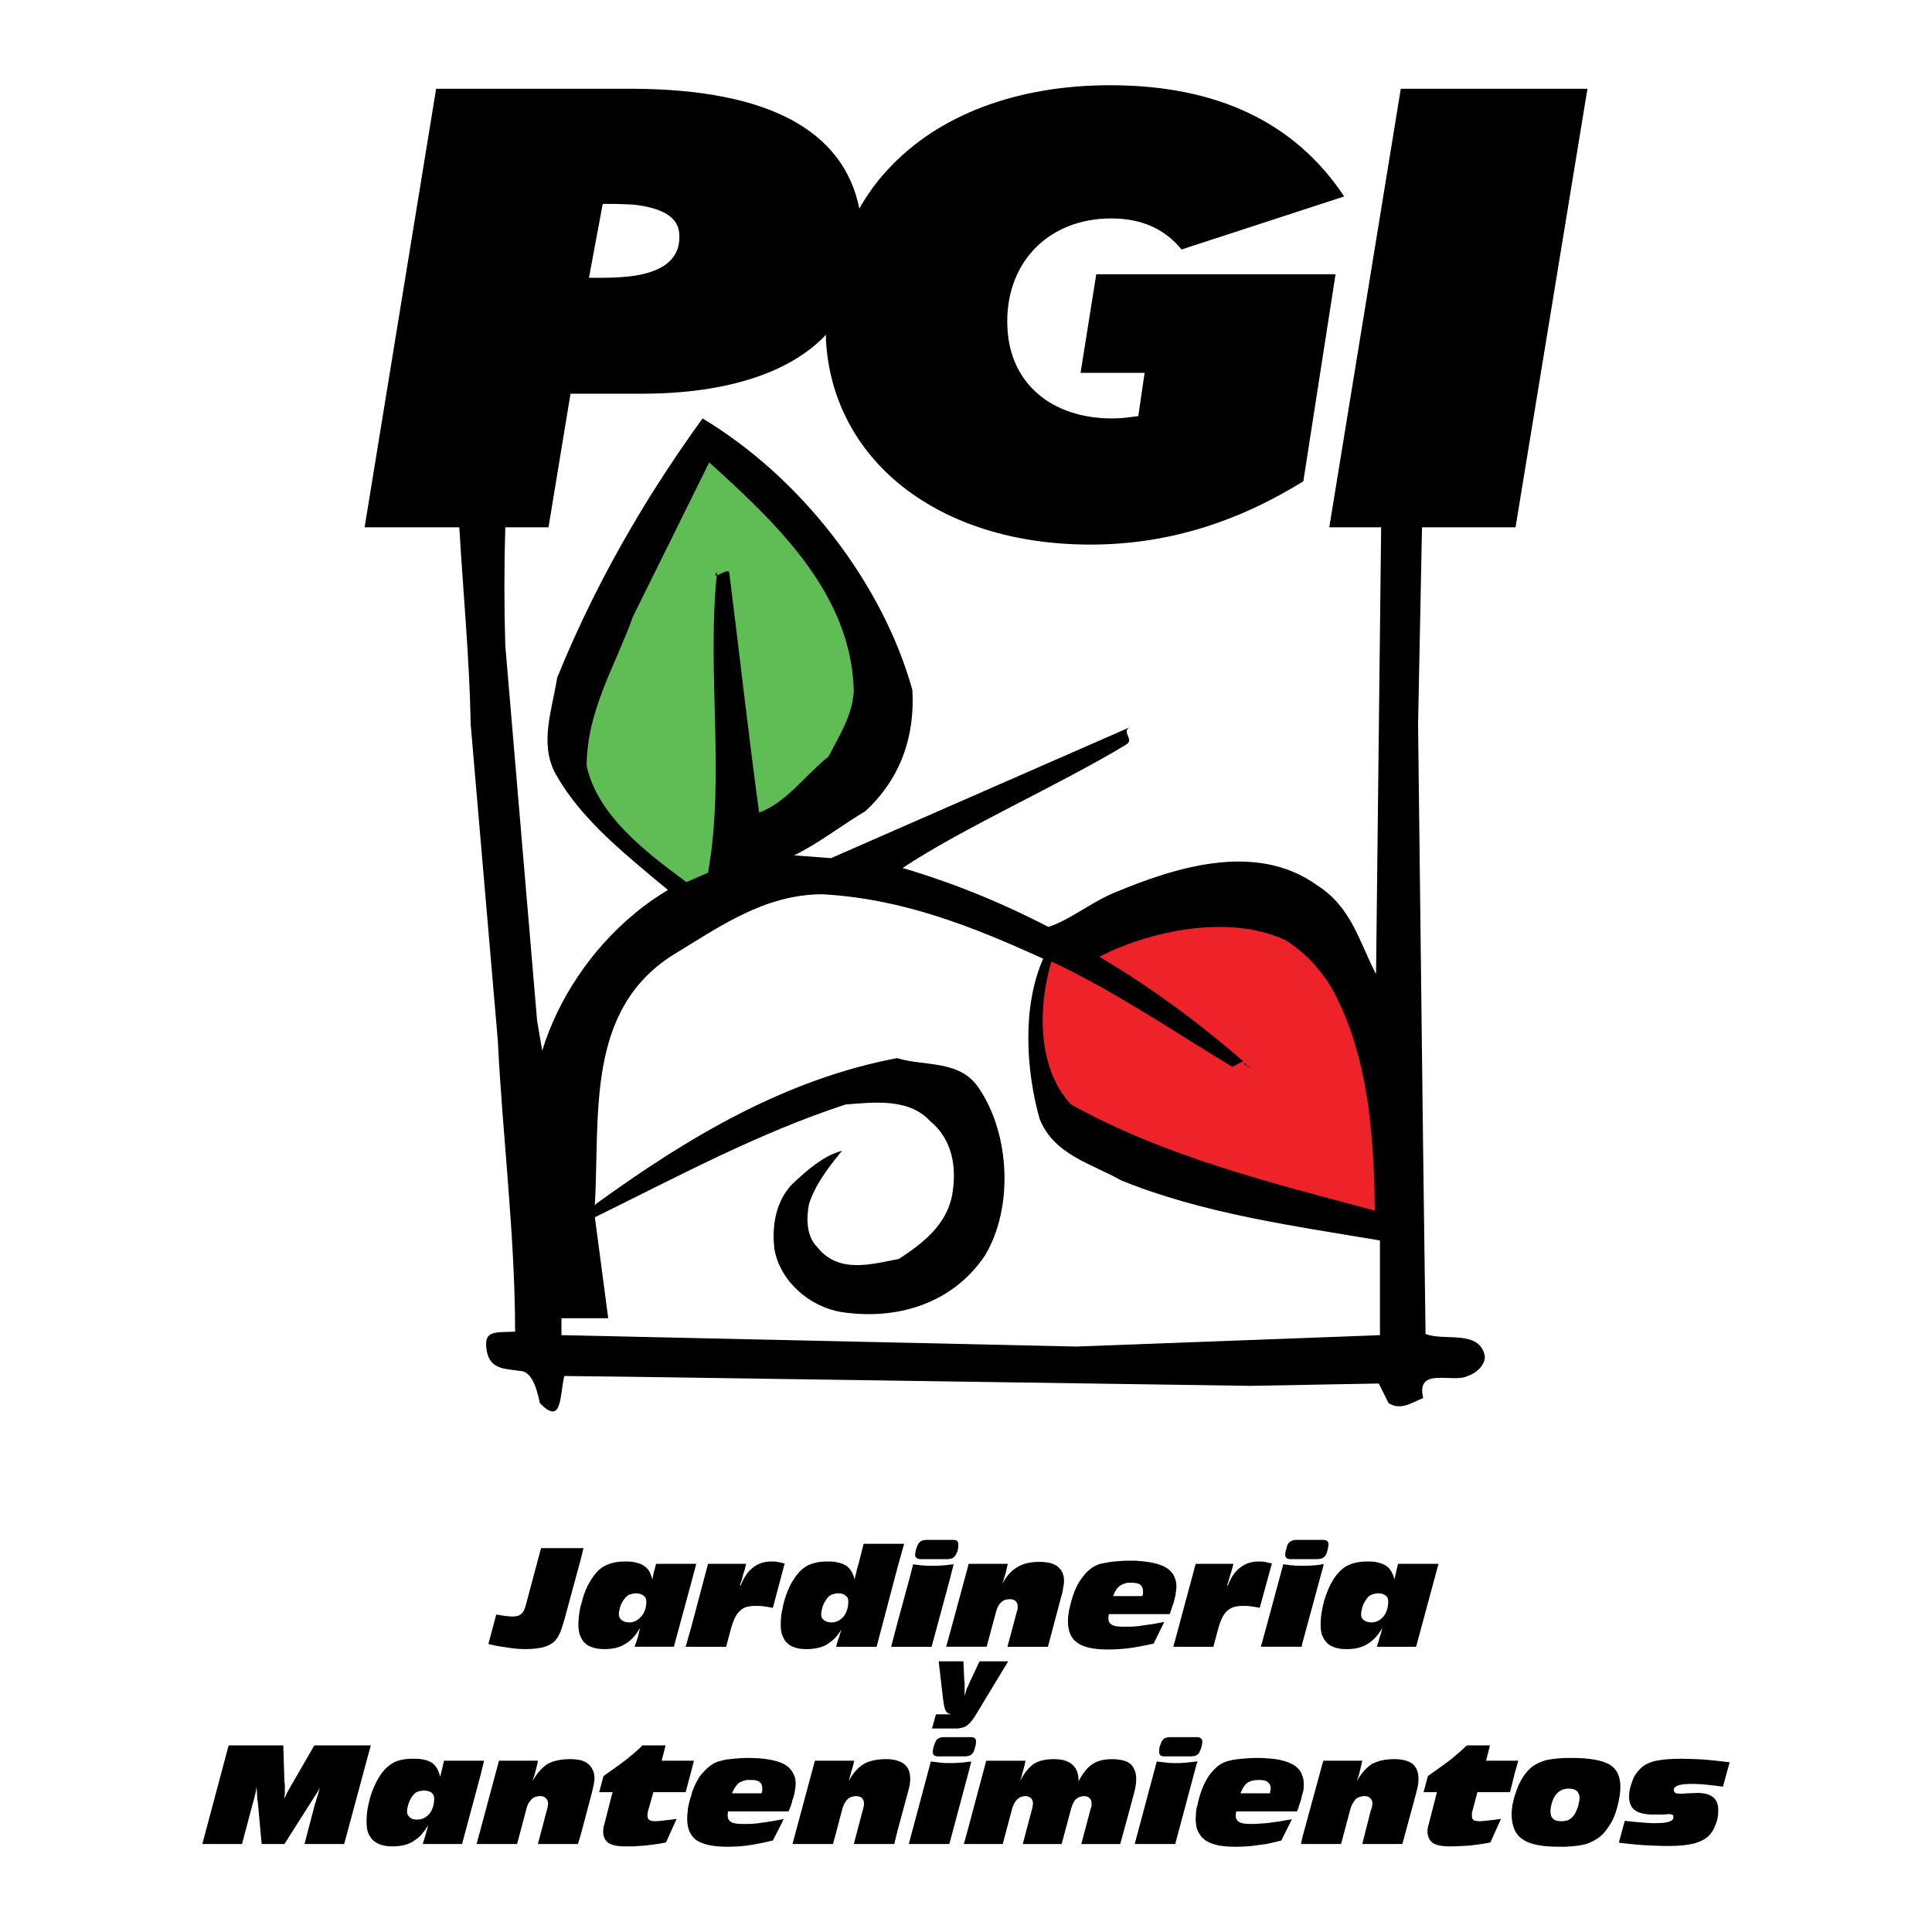 <?xml version="1.0" encoding="utf-8"?>
<!-- Generator: Adobe Illustrator 13.0.0, SVG Export Plug-In . SVG Version: 6.00 Build 14948)  -->
<!DOCTYPE svg PUBLIC "-//W3C//DTD SVG 1.0//EN" "http://www.w3.org/TR/2001/REC-SVG-20010904/DTD/svg10.dtd">
<svg version="1.0" id="Layer_1" xmlns="http://www.w3.org/2000/svg" xmlns:xlink="http://www.w3.org/1999/xlink" x="0px" y="0px"
	 width="192.756px" height="192.756px" viewBox="0 0 192.756 192.756" enable-background="new 0 0 192.756 192.756"
	 xml:space="preserve">
<g>
	<polygon fill-rule="evenodd" clip-rule="evenodd" fill="#FFFFFF" points="0,0 192.756,0 192.756,192.756 0,192.756 0,0 	"/>
	<path fill-rule="evenodd" clip-rule="evenodd" d="M63.271,52.137c-2.94,4.979-5.528,10.153-7.684,15.485
		c-0.509,3.215-1.725,6.391-0.274,9.37c1.842,3.411,4.822,6.312,7.958,8.978c1.137,0.979,2.274,1.921,3.372,2.822
		c-1.176,0.706-2.313,1.49-3.372,2.391c-4.273,3.528-7.605,8.507-9.174,13.643l-0.509-2.979l-3.175-37.439
		c-0.118-3.92-0.118-7.88,0-11.8l0,0h4.312l2.196-13.329h6.351h0.784c8.625,0,14.897-2.195,18.347-5.88c0,0.118,0,0.235,0,0.47
		c0.627,11.957,11.094,20.464,26.383,20.464c7.488,0,14.467-2.117,21.248-6.312l3.215-20.66h-23.874l-1.568,9.84h6.39l-0.627,4.313
		c-0.862,0.117-1.725,0.235-2.587,0.235c-6.155,0-10.193-3.567-10.468-8.978c-0.353-6.39,3.959-10.977,10.35-10.977
		c2.94,0,5.293,0.98,7.018,3.097l16.229-5.292c-4.938-7.41-12.701-11.095-23.364-11.095c-9.253,0-17.132,2.94-22.15,8.39
		c-1.137,1.215-2.117,2.587-2.861,3.92c-1.568-7.801-9.096-11.878-22.464-11.957c-0.118,0-0.196,0-0.313,0H43.512l-7.135,43.751
		h9.448c0.392,6.625,1.02,13.172,1.137,19.68l2.705,31.519c0.471,9.565,1.725,19.445,1.725,29.05
		c-1.96,0.117-3.215-0.235-2.823,1.96c0.353,1.843,1.843,1.725,3.293,1.961c1.02,0,1.607,1.254,2,3.214
		c2.195,2.234,1.96-0.51,2.431-2.704h0.274l6.704,0.077l61.471,0.902l12.819-0.235l0.98,1.96c1.215,0.745,2.195,0,3.449-0.51
		c-0.744-3.175,2.941-1.45,4.431-2.194c0.745-0.236,1.725-0.98,1.725-1.961c-0.51-2.705-3.959-1.49-5.919-2.234l-0.236-17.994
		l-0.51-42.81l0.393-19.68h9.331l7.174-43.751h-18.622l-7.135,43.751h5.175l-0.51,44.574c-1.686-3.215-2.431-6.665-5.88-8.86
		c-6.155-4.43-14.271-1.725-20.151,0.706c-2.47,1.019-4.469,2.744-6.664,3.45c-4.665-2.431-9.604-4.43-14.544-5.88
		c6.155-4.077,15.642-8.272,22.307-12.31c0.862-0.509-0.51-1.254,0.353-1.725L82.911,85.617l-3.685-0.275
		c2.47-1.215,4.666-2.94,7.135-4.43c3.45-3.215,4.939-7.37,4.666-12.075c-2.941-10.584-11.056-21.169-20.935-27.089
		C67.661,45.12,65.348,48.609,63.271,52.137L63.271,52.137z M63.271,20.421c2.979,0.353,4.508,1.333,4.508,3.097
		c0.079,2.195-1.451,3.528-4.508,3.999c-0.862,0.118-1.882,0.196-3.019,0.196h-1.49l1.372-7.37h0.745
		C61.742,20.343,62.565,20.382,63.271,20.421L63.271,20.421z"/>
	<path fill-rule="evenodd" clip-rule="evenodd" fill="#60BC54" d="M85.186,68.955c-0.157,2.47-1.451,4.43-2.509,6.508
		c-2.313,1.843-4.234,4.626-6.939,5.606c-1.02-7.449-2.039-16.505-2.979-23.915c-0.039-0.667-1.96,0.98-1.215-0.118
		c-1.059,10.036,0.823,20.307-0.902,30.03l-2.156,0.941c-4.038-2.979-8.86-6.625-9.957-11.604c0.039-5.566,2.861-9.957,4.625-14.896
		l7.605-15.368C77.815,52.49,84.95,59.429,85.186,68.955L85.186,68.955z"/>
	<path fill-rule="evenodd" clip-rule="evenodd" fill="#FFFFFF" d="M104.081,95.652c-2.117,4.744-1.725,11.134-0.353,15.995
		c1.45,3.606,5.253,4.469,8.115,6.115c8.115,3.294,16.975,4.509,25.835,5.999v9.447l-30.305,1.137l-51.356-1.137v-1.686h4.666
		l-1.333-10.075c8.232-4.038,16.269-8.39,25.011-11.251c2.94-0.235,6.312-0.628,8.429,1.646c2.235,1.842,2.705,4.626,2.196,7.448
		c-0.588,2.94-2.901,4.743-5.293,6.312c-2.823,0.549-6.037,1.49-8.154-1.176c-1.098-1.098-1.098-2.861-0.823-4.312
		c0.627-1.921,1.921-3.646,3.292-5.292c-1.764,0.431-3.45,1.881-4.979,3.332c-1.646,1.725-2.039,4.194-1.764,6.469
		c0.549,3.175,3.45,5.724,6.625,6.272c5.527,0.862,11.134-0.784,14.388-5.646c2.822-4.704,2.509-11.996-0.549-16.583
		c-1.882-2.979-5.41-2.234-8.233-3.097c-11.134,2.116-20.778,7.84-30.03,14.544l-0.117,0.157c0.509-9.174-0.902-19.445,7.762-24.973
		c4.666-2.823,9.095-6.038,14.897-6.077C90.086,89.655,97.103,92.477,104.081,95.652L104.081,95.652z"/>
	<path fill-rule="evenodd" clip-rule="evenodd" fill="#EE2229" d="M133.17,99.142c3.293,6.391,3.92,13.878,3.999,21.641
		c-10.39-2.784-20.896-5.371-30.305-10.585c-3.371-3.607-3.332-9.684-1.96-14.271c6.469,3.059,11.879,6.782,18.033,10.507
		l1.099-0.549c-4.548-3.96-9.37-7.488-14.349-10.428c4.821-2.509,12.819-4.312,18.504-1.686
		C130.309,95.064,132.033,96.985,133.17,99.142L133.17,99.142z"/>
	<polygon fill-rule="evenodd" clip-rule="evenodd" points="124.741,106.59 124.036,106.081 124.231,106.081 124.741,106.59 	"/>
	<path fill-rule="evenodd" clip-rule="evenodd" d="M36.769,179.979c-0.157,0.667-0.196,1.255-0.196,1.765
		c0,0.47,0.039,0.862,0.196,1.215c0.118,0.235,0.275,0.471,0.431,0.628c0.471,0.431,1.098,0.627,1.96,0.627
		c0.823,0,1.529-0.157,2.078-0.51c0.235-0.156,0.51-0.353,0.745-0.588c0.235-0.274,0.51-0.628,0.745-1.02
		c-0.078,0.313-0.196,0.667-0.274,0.98c-0.079,0.313-0.197,0.588-0.275,0.901H46.1l1.842-6.86l0.353-1.451h-0.353h-3.646
		c-0.04,0.235-0.118,0.51-0.196,0.863c-0.079,0.353-0.157,0.627-0.196,0.744c-0.118-0.627-0.392-1.098-0.823-1.411
		c-0.274-0.157-0.627-0.313-1.098-0.353c-0.235-0.039-0.509-0.039-0.784-0.039c-0.901,0-1.646,0.156-2.196,0.549
		c-0.587,0.392-1.097,1.02-1.529,1.921c-0.274,0.549-0.509,1.176-0.666,1.882C36.809,179.9,36.769,179.939,36.769,179.979
		L36.769,179.979z M161.592,183.547l0.51-1.883c0.588,0.079,1.138,0.118,1.607,0.157c0.471,0.039,0.902,0.078,1.294,0.078
		c0.745,0,1.255-0.039,1.529-0.156c0.274-0.079,0.431-0.235,0.431-0.432c0-0.117-0.039-0.196-0.078-0.235
		c-0.078-0.039-0.195-0.078-0.353-0.078c0,0-0.235,0-0.589,0.039c-0.353,0-0.705,0-1.058,0c-0.784,0-1.412-0.156-1.765-0.431
		c-0.392-0.274-0.588-0.745-0.588-1.373c0-0.509,0.118-0.979,0.313-1.489c0.157-0.51,0.432-0.901,0.745-1.215
		c0.353-0.393,0.862-0.667,1.49-0.824c0.666-0.156,1.528-0.234,2.665-0.234c0.706,0,1.489,0.039,2.273,0.078
		c0.824,0.078,1.647,0.156,2.549,0.274l-0.667,2.431c-0.627-0.078-1.176-0.157-1.646-0.196c-0.47-0.039-0.901-0.078-1.293-0.078
		c-0.745,0-1.255,0.039-1.529,0.156c-0.274,0.079-0.432,0.235-0.432,0.432c0,0.157,0.04,0.235,0.157,0.313
		c0.078,0.039,0.235,0.078,0.51,0.078c0.078,0,0.313,0,0.706-0.039c0.353,0,0.705-0.039,0.979-0.039
		c0.706,0,1.255,0.157,1.568,0.432c0.353,0.274,0.51,0.706,0.51,1.333c0,0.509-0.078,0.979-0.274,1.411
		c-0.157,0.471-0.393,0.823-0.706,1.137c-0.392,0.354-0.901,0.588-1.489,0.745c-0.627,0.156-1.451,0.235-2.549,0.235
		c-0.744,0-1.528-0.039-2.352-0.079c-0.784-0.039-1.607-0.156-2.471-0.235V183.547L161.592,183.547z M160.612,176.059
		c-0.745-0.432-1.999-0.667-3.764-0.667c-0.235,0-0.471,0-0.706,0c-0.783,0.039-1.45,0.118-1.96,0.235
		c-0.627,0.196-1.176,0.471-1.567,0.863c-0.314,0.274-0.588,0.666-0.824,1.058c-0.234,0.432-0.47,0.941-0.627,1.529
		c0,0-0.039,0-0.039,0.039c-0.078,0.353-0.156,0.667-0.235,0.98c-0.039,0.353-0.078,0.627-0.078,0.901
		c0,0.627,0.117,1.177,0.313,1.607c0.196,0.392,0.432,0.666,0.784,0.901c0.706,0.51,1.921,0.745,3.646,0.745
		c0.196,0,0.393,0,0.588,0c0.824-0.039,1.529-0.117,2.117-0.274c0.667-0.235,1.216-0.549,1.686-1.02
		c0.314-0.353,0.589-0.745,0.863-1.215c0.235-0.432,0.431-0.98,0.588-1.607C161.731,178.794,161.999,176.911,160.612,176.059
		L160.612,176.059z M156.143,181.664c0.118,0,0.274-0.039,0.393-0.117c0.196-0.078,0.353-0.274,0.549-0.51
		c0.117-0.196,0.235-0.471,0.353-0.784c0.079-0.313,0.157-0.627,0.157-0.901s-0.117-0.51-0.274-0.667
		c-0.196-0.156-0.432-0.235-0.784-0.235c-0.157,0-0.274,0-0.393,0.04c-0.156,0.039-0.273,0.039-0.353,0.117
		c-0.195,0.078-0.392,0.235-0.549,0.432c-0.156,0.195-0.313,0.471-0.392,0.784c-0.117,0.353-0.157,0.627-0.157,0.901
		c0,0.353,0.079,0.588,0.274,0.745c0.157,0.156,0.432,0.234,0.823,0.234C155.908,181.703,156.025,181.703,156.143,181.664
		L156.143,181.664z M161.592,183.859v-0.312l-0.078,0.273C161.554,183.859,161.592,183.859,161.592,183.859L161.592,183.859z
		 M151.125,176.921l0.353-1.255h-0.353h-2.862l0.393-1.528h-2.313c-0.431,0.431-0.901,0.823-1.45,1.293
		c-0.549,0.432-1.372,1.02-2.431,1.765l-0.431,1.607h1.332l-0.822,3.215c-0.04,0.117-0.079,0.195-0.079,0.313
		c-0.039,0.117-0.039,0.235-0.039,0.392c0,0.51,0.196,0.902,0.51,1.137c0.353,0.235,0.901,0.354,1.725,0.354
		c0.589,0,1.216-0.039,1.921-0.078c0.667-0.079,1.373-0.157,2.117-0.314l1.059-2.352c-0.471,0.078-0.901,0.117-1.254,0.156
		c-0.354,0.039-0.628,0.078-0.823,0.078c-0.314,0-0.51-0.039-0.667-0.117c-0.118-0.117-0.157-0.235-0.157-0.432
		c0-0.078,0-0.156,0-0.234c0-0.079,0-0.118,0.039-0.196l0.51-1.921h3.254L151.125,176.921L151.125,176.921z M137.169,175.862
		c0.51-0.235,1.176-0.353,1.96-0.353s1.372,0.156,1.804,0.471c0.392,0.353,0.588,0.823,0.588,1.45c0,0.196,0,0.392-0.04,0.627
		c-0.038,0.235-0.117,0.51-0.195,0.862l-1.372,5.058h-2.744h-1.255l0.862-3.411c0.079-0.117,0.079-0.234,0.118-0.353
		c0-0.117,0.039-0.195,0.039-0.274c0-0.235-0.078-0.392-0.235-0.549c-0.118-0.117-0.313-0.196-0.549-0.196
		c-0.353,0-0.666,0.118-0.901,0.314c-0.196,0.234-0.393,0.549-0.51,0.94l-0.941,3.528h-1.881h-2h-0.117l0.117-0.588l2-7.331
		l0.117-0.393h3.881c-0.078,0.354-0.156,0.706-0.235,1.02c-0.078,0.354-0.195,0.667-0.313,1.02c0.471-0.823,0.98-1.372,1.529-1.725
		C136.973,175.94,137.051,175.901,137.169,175.862L137.169,175.862z M137.169,161.827c0.353-0.078,0.627-0.274,0.862-0.548
		c0.313-0.393,0.471-0.902,0.471-1.529c0-0.235-0.079-0.432-0.235-0.549c-0.196-0.157-0.432-0.235-0.745-0.235
		c-0.117,0-0.235,0-0.353,0.039c-0.157,0.039-0.274,0.078-0.393,0.118c-0.235,0.117-0.392,0.313-0.549,0.587
		c-0.117,0.157-0.235,0.393-0.313,0.667s-0.117,0.51-0.117,0.667c0,0.274,0.078,0.47,0.274,0.588
		c0.156,0.156,0.431,0.235,0.744,0.235C136.934,161.867,137.051,161.867,137.169,161.827L137.169,161.827z M137.169,155.829
		c0.47,0.079,0.823,0.196,1.137,0.393c0.393,0.274,0.667,0.744,0.823,1.372c0-0.118,0.078-0.392,0.157-0.745
		c0.078-0.353,0.156-0.627,0.195-0.823h4.038l-2.234,8.272h-3.92c0.117-0.313,0.195-0.588,0.273-0.902
		c0.118-0.313,0.196-0.627,0.274-0.979c-0.234,0.392-0.47,0.745-0.744,1.019c-0.235,0.235-0.471,0.432-0.745,0.589
		c-0.549,0.353-1.255,0.509-2.078,0.509c-0.862,0-1.489-0.195-1.921-0.588c-0.235-0.234-0.392-0.51-0.509-0.783
		c-0.118-0.314-0.157-0.667-0.157-1.06c0-0.47,0.039-0.979,0.157-1.528c0.039-0.117,0.039-0.274,0.078-0.392
		c0.156-0.706,0.392-1.334,0.666-1.922c0.432-0.901,0.941-1.528,1.529-1.921c0.549-0.353,1.294-0.549,2.195-0.549
		C136.659,155.79,136.934,155.79,137.169,155.829L137.169,155.829z M131.916,156.653l0.156-0.589c-0.039,0-0.117,0-0.156,0
		c-0.354,0.079-0.706,0.117-0.98,0.117c-0.353,0.04-0.706,0.04-1.02,0.04c-0.274,0-0.588,0-0.901-0.04
		c-0.313,0-0.627-0.078-0.98-0.117l-1.686,6.233l-0.549,2h0.549h3.528l0.039-0.274L131.916,156.653L131.916,156.653z
		 M131.916,153.634h0.078c0.195,0,0.313,0.04,0.431,0.118c0.079,0.078,0.118,0.195,0.118,0.353c0,0.118-0.039,0.274-0.078,0.471
		c-0.04,0.196-0.079,0.353-0.157,0.51c-0.078,0.156-0.196,0.274-0.353,0.353c0,0.039-0.039,0.039-0.039,0.039
		c-0.157,0.039-0.313,0.078-0.55,0.078h-1.45h-1.137c-0.196,0-0.353-0.039-0.431-0.117c-0.079-0.078-0.118-0.157-0.118-0.313
		c0-0.118,0-0.313,0.078-0.471c0.04-0.196,0.079-0.392,0.157-0.549s0.195-0.274,0.353-0.353c0.118-0.078,0.313-0.118,0.588-0.118
		h0.51H131.916L131.916,153.634z M129.916,179.077c0.039-0.118,0.078-0.274,0.117-0.393c0.04-0.235,0.04-0.47,0.04-0.705
		c0-0.313-0.04-0.627-0.157-0.862c-0.156-0.471-0.471-0.823-0.979-1.098c-0.588-0.314-1.451-0.549-2.588-0.589
		c-0.313-0.039-0.627-0.039-0.98-0.039c-0.51,0-1.019,0.039-1.45,0.079c-0.432,0.039-0.862,0.078-1.254,0.195
		c-0.432,0.079-0.824,0.274-1.177,0.549c-0.313,0.275-0.666,0.628-0.94,1.059c-0.235,0.354-0.432,0.745-0.628,1.255
		c-0.195,0.51-0.353,1.059-0.47,1.646c-0.039,0.078-0.039,0.196-0.079,0.274c0,0.117-0.039,0.235-0.039,0.353
		c0,0.235-0.039,0.432-0.039,0.667c0,0.274,0.039,0.549,0.078,0.823c0.157,0.549,0.432,0.979,0.862,1.294
		c0.589,0.431,1.569,0.666,2.98,0.666c0.744,0,1.528-0.039,2.273-0.157c0.274-0.039,0.588-0.078,0.862-0.117
		c0.471-0.118,0.979-0.196,1.489-0.353l1.059-2.117c-0.822,0.156-1.568,0.274-2.234,0.353c-0.117,0-0.196,0.039-0.313,0.039
		c-0.549,0.039-1.059,0.078-1.528,0.078c-0.55,0-0.941-0.039-1.177-0.195c-0.235-0.118-0.353-0.354-0.353-0.628
		c0-0.039,0-0.117,0-0.195c0.039-0.078,0.039-0.157,0.039-0.235h3.019h3.058c0.079-0.196,0.157-0.392,0.196-0.588
		c0.078-0.196,0.157-0.393,0.196-0.588C129.838,179.391,129.877,179.233,129.916,179.077L129.916,179.077z M126.349,178.92h0.353
		c0-0.078,0.039-0.156,0.039-0.273c0.039-0.079,0.039-0.157,0.039-0.236c0-0.274-0.117-0.47-0.313-0.627
		c-0.039-0.039-0.078-0.039-0.117-0.078c-0.196-0.078-0.432-0.118-0.706-0.118c-0.51,0-0.901,0.079-1.176,0.275
		c-0.313,0.234-0.51,0.548-0.706,1.058H126.349L126.349,178.92z M126.349,157.985l0.549-1.999c-0.196-0.039-0.392-0.078-0.549-0.117
		c-0.039,0-0.078-0.04-0.157-0.04c-0.195-0.039-0.431-0.039-0.627-0.039c-0.706,0-1.294,0.196-1.804,0.589
		c-0.509,0.353-0.94,0.979-1.254,1.803h-0.078c0.156-0.431,0.235-0.823,0.353-1.176c0.117-0.313,0.196-0.667,0.274-0.98h-3.686
		h-0.078l-2.078,7.723l-0.156,0.55h0.156h2.156h1.686l0.55-2.039c0.234-0.745,0.509-1.294,0.862-1.568
		c0.353-0.313,0.823-0.471,1.489-0.471c0.274,0,0.549,0,0.823,0.04c0.274,0.039,0.588,0.078,0.902,0.156L126.349,157.985
		L126.349,157.985z M119.37,176.059l0.118-0.313c-0.039,0-0.078,0-0.118,0c-0.353,0.039-0.705,0.078-1.059,0.117
		c-0.353,0.039-0.666,0.039-0.979,0.039c-0.039,0-0.078,0-0.118,0c-0.235,0-0.509,0-0.783-0.039
		c-0.314-0.039-0.667-0.078-1.02-0.117l-2.117,7.919l-0.078,0.313h0.078h3.92h0.04L119.37,176.059L119.37,176.059z M119.37,173.314
		h0.04c0.195,0,0.313,0.039,0.392,0.117c0.117,0.079,0.157,0.196,0.157,0.313c0,0.157-0.04,0.313-0.079,0.51
		s-0.117,0.354-0.195,0.51c-0.04,0.156-0.157,0.274-0.314,0.354c-0.156,0.078-0.353,0.117-0.588,0.117h-1.568h-1.058
		c-0.157,0-0.314-0.039-0.393-0.117c-0.078-0.079-0.117-0.157-0.117-0.314c0-0.156,0-0.313,0.039-0.51
		c0.078-0.156,0.117-0.353,0.196-0.509c0.078-0.157,0.195-0.274,0.313-0.354c0.156-0.078,0.353-0.117,0.627-0.117h0.392H119.37
		L119.37,173.314z M117.214,159.397c0.04-0.118,0.079-0.235,0.079-0.393c0.039-0.235,0.078-0.471,0.078-0.706
		c0-0.313-0.039-0.588-0.157-0.861c-0.156-0.472-0.509-0.824-0.979-1.099c-0.667-0.353-1.646-0.549-2.94-0.627
		c-0.196,0-0.431,0-0.627,0c-0.039,0-0.079,0-0.118,0c-0.471,0-0.94,0.039-1.333,0.078c-0.47,0.039-0.862,0.118-1.254,0.196
		c-0.432,0.078-0.823,0.274-1.177,0.549c-0.353,0.274-0.666,0.627-0.979,1.098c-0.235,0.313-0.432,0.706-0.628,1.215
		c-0.195,0.51-0.353,1.06-0.47,1.646c-0.078,0.196-0.078,0.432-0.118,0.628c-0.039,0.235-0.039,0.431-0.039,0.666
		c0,0.98,0.313,1.687,0.941,2.117c0.588,0.432,1.607,0.667,3.019,0.667c0.666,0,1.333-0.04,2.038-0.118
		c0.079,0,0.157-0.039,0.235-0.039c0.157,0,0.353-0.039,0.51-0.078c0.588-0.079,1.215-0.235,1.804-0.353l1.059-2.157
		c-0.784,0.157-1.529,0.274-2.196,0.354c-0.234,0.039-0.431,0.078-0.666,0.078c-0.235,0.039-0.51,0.039-0.745,0.039
		c-0.156,0-0.274,0-0.431,0c-0.549,0-0.941-0.039-1.177-0.196c-0.235-0.117-0.353-0.313-0.353-0.627c0-0.039,0-0.117,0-0.195
		c0-0.079,0.039-0.157,0.039-0.235h1.921h0.745h3.411c0.078-0.196,0.117-0.393,0.195-0.588c0.078-0.196,0.118-0.393,0.196-0.549
		C117.136,159.71,117.175,159.554,117.214,159.397L117.214,159.397z M113.294,159.24h0.666c0.04-0.078,0.079-0.157,0.079-0.235
		s0-0.157,0-0.235c0-0.274-0.079-0.51-0.274-0.666c-0.118-0.078-0.274-0.157-0.471-0.157c-0.117-0.039-0.235-0.039-0.392-0.039
		c-0.118,0-0.235,0-0.354,0c-0.313,0.039-0.588,0.157-0.823,0.313c-0.274,0.196-0.51,0.549-0.666,1.02h1.489H113.294L113.294,159.24
		z M112.784,175.98c-0.078-0.04-0.156-0.079-0.235-0.157c-0.392-0.196-0.901-0.313-1.567-0.313c-0.823,0-1.49,0.156-2,0.51
		c-0.51,0.313-0.94,0.901-1.372,1.686c0-0.745-0.196-1.294-0.627-1.646c-0.432-0.393-1.02-0.549-1.882-0.549
		c-0.784,0-1.451,0.156-1.96,0.471c-0.51,0.353-0.941,0.901-1.372,1.725c0.117-0.313,0.195-0.628,0.274-0.94
		c0.117-0.354,0.195-0.706,0.274-1.099h-3.921l-1.842,6.9l-0.392,1.411h0.392h3.489l0.941-3.528c0.117-0.392,0.274-0.706,0.509-0.94
		c0.196-0.196,0.471-0.314,0.824-0.314c0.195,0,0.392,0.079,0.549,0.196c0.117,0.157,0.196,0.313,0.196,0.549
		c0,0.079-0.04,0.157-0.04,0.274c0,0.118-0.039,0.235-0.078,0.353l-0.901,3.411h3.881l0.94-3.528
		c0.118-0.392,0.274-0.745,0.471-0.94c0.235-0.196,0.51-0.314,0.823-0.314c0.235,0,0.432,0.079,0.549,0.196
		c0.157,0.157,0.196,0.313,0.196,0.549c0,0.039,0,0.157,0,0.235c-0.039,0.118-0.078,0.235-0.118,0.392l-0.901,3.411h3.881
		l0.784-2.862l0.588-2.195C113.408,177.908,113.574,176.771,112.784,175.98L112.784,175.98z M96.554,177.117l0.353-1.372
		c-0.117,0-0.235,0.039-0.353,0.039c-0.274,0.039-0.549,0.078-0.784,0.078c-0.353,0.039-0.667,0.039-0.98,0.039h-0.039
		c-0.274,0-0.588,0-0.902-0.039c-0.313-0.039-0.627-0.078-0.979-0.117l-2.117,7.919l-0.079,0.313h0.079h3.959l0.079-0.274
		L96.554,177.117L96.554,177.117z M96.554,173.314h0.314c0.156,0,0.313,0.039,0.392,0.117c0.079,0.079,0.117,0.196,0.117,0.313
		c0,0.157,0,0.313-0.078,0.51c-0.04,0.196-0.079,0.354-0.157,0.51s-0.196,0.274-0.313,0.354c-0.079,0.038-0.196,0.078-0.274,0.078
		c-0.118,0.039-0.235,0.039-0.353,0.039H94.79h-1.176c-0.196,0-0.314-0.039-0.432-0.117c-0.079-0.079-0.118-0.157-0.118-0.314
		c0-0.156,0.039-0.313,0.079-0.51c0.039-0.156,0.118-0.353,0.196-0.509c0.039-0.157,0.156-0.274,0.313-0.354
		c0.118-0.078,0.314-0.117,0.588-0.117h0.549H96.554L96.554,173.314z M96.554,168.296c0.078-0.196,0.157-0.392,0.235-0.549
		l0.941-1.999h2.861l-3.371,5.566c-0.196,0.275-0.353,0.51-0.549,0.667c-0.039,0.039-0.078,0.078-0.117,0.117
		c-0.157,0.118-0.274,0.196-0.431,0.235c-0.118,0.04-0.314,0.078-0.549,0.118c-0.196,0-0.471,0-0.784,0c-0.079,0-0.157,0-0.235,0
		h-1.569l0.392-1.412h1.412h0.118c-0.039,0-0.079,0-0.118-0.039c-0.196-0.039-0.353-0.156-0.432-0.313
		c-0.117-0.196-0.196-0.588-0.274-1.215l-0.432-3.725h1.137h1.333l0.078,1.843c0.039,0.195,0.039,0.353,0.039,0.549
		c0,0.156,0,0.313,0,0.509c0,0.157,0,0.275,0,0.354s0,0.117,0,0.196c0.079-0.274,0.157-0.55,0.235-0.784
		C96.515,168.374,96.515,168.335,96.554,168.296L96.554,168.296z M96.554,156.379l0.078-0.354h3.92
		c-0.078,0.313-0.156,0.667-0.235,0.98c-0.117,0.353-0.196,0.666-0.313,1.02c0.432-0.823,0.941-1.372,1.529-1.687
		c0.549-0.353,1.294-0.51,2.195-0.51c0.784,0,1.411,0.157,1.803,0.471c0.432,0.354,0.628,0.823,0.628,1.451
		c0,0.195-0.039,0.392-0.078,0.627c-0.04,0.235-0.079,0.549-0.196,0.901l-1.333,5.019h-4.038l0.901-3.372
		c0.039-0.156,0.078-0.274,0.118-0.392c0-0.118,0-0.196,0-0.274c0-0.235-0.079-0.393-0.196-0.51
		c-0.156-0.157-0.353-0.196-0.588-0.196c-0.353,0-0.628,0.078-0.862,0.313c-0.235,0.196-0.393,0.51-0.51,0.941l-0.941,3.489h-1.881
		H94.79h-0.392l0.392-1.412L96.554,156.379L96.554,156.379z M94.79,157.476l0.353-1.411c-0.117,0-0.235,0.039-0.353,0.039
		c-0.274,0.04-0.549,0.078-0.784,0.078c-0.353,0.04-0.706,0.04-0.98,0.04c-0.314,0-0.627,0-0.941-0.04
		c-0.274,0-0.627-0.078-0.98-0.117l-0.353,1.373l-1.215,4.469l-0.627,2.392h0.627h1.215h2.195L94.79,157.476L94.79,157.476z
		 M94.79,153.634h0.313c0.196,0,0.314,0.04,0.392,0.118c0.079,0.078,0.118,0.195,0.118,0.353c0,0.118,0,0.274-0.039,0.471
		s-0.118,0.353-0.196,0.51c-0.078,0.156-0.196,0.274-0.313,0.353c-0.078,0.039-0.157,0.078-0.274,0.078
		c-0.118,0.039-0.196,0.039-0.313,0.039H91.85c-0.196,0-0.314-0.039-0.392-0.117c-0.118-0.078-0.157-0.157-0.157-0.313
		c0-0.118,0.04-0.313,0.079-0.471c0.039-0.196,0.118-0.392,0.196-0.549c0.079-0.157,0.196-0.274,0.314-0.353
		c0.157-0.078,0.353-0.118,0.588-0.118H94.79L94.79,153.634z M89.537,175.666c-0.313-0.117-0.706-0.156-1.137-0.156
		c-0.901,0-1.647,0.156-2.195,0.471c-0.588,0.353-1.098,0.901-1.529,1.725c0.079-0.353,0.196-0.666,0.274-1.02
		c0.118-0.313,0.196-0.666,0.274-1.02h-1.921h-2l-2.078,7.724l-0.157,0.588h0.157h3.881l0.196-0.706l0.745-2.822
		c0.118-0.392,0.275-0.706,0.51-0.94c0.235-0.196,0.51-0.314,0.863-0.314c0.235,0,0.431,0.079,0.588,0.196
		c0.117,0.157,0.196,0.313,0.196,0.549c0,0.079,0,0.157-0.04,0.274c0,0.118-0.039,0.235-0.078,0.353l-0.901,3.411h4.038l0.313-1.294
		l1.02-3.764c0.135-0.474,0.245-0.917,0.258-1.383C90.839,176.636,90.47,175.933,89.537,175.666L89.537,175.666z M89.537,154.026
		h0.667l-0.667,2.392l-2.078,7.88h-4.038c0.079-0.313,0.157-0.628,0.274-0.902c0.079-0.274,0.157-0.549,0.275-0.823
		c-0.236,0.313-0.432,0.628-0.667,0.862c-0.274,0.275-0.549,0.471-0.862,0.667c-0.509,0.274-1.176,0.431-1.96,0.431
		c-0.47,0-0.901-0.039-1.254-0.195c-0.274-0.079-0.51-0.235-0.666-0.393c-0.235-0.196-0.354-0.431-0.471-0.706
		c-0.157-0.312-0.196-0.705-0.196-1.137c0-0.549,0.039-1.098,0.196-1.686c0-0.078,0.04-0.156,0.04-0.234
		c0.156-0.706,0.392-1.334,0.666-1.922c0.118-0.274,0.274-0.509,0.431-0.744c0.314-0.51,0.706-0.902,1.098-1.177
		c0.549-0.353,1.294-0.549,2.196-0.549c0.274,0,0.549,0,0.784,0.039c0.471,0.079,0.823,0.196,1.137,0.393
		c0.392,0.274,0.667,0.744,0.823,1.372c0.039-0.196,0.078-0.432,0.157-0.666c0.04-0.235,0.118-0.549,0.235-0.902l0.509-1.999H89.537
		L89.537,154.026z M83.303,161.827c0.353-0.078,0.627-0.274,0.863-0.548c0.313-0.393,0.47-0.902,0.47-1.529
		c0-0.235-0.079-0.432-0.274-0.549c-0.157-0.157-0.392-0.235-0.706-0.235c-0.118,0-0.235,0-0.353,0.039
		c-0.157,0.039-0.274,0.078-0.392,0.118c-0.235,0.117-0.392,0.313-0.548,0.587c-0.118,0.157-0.235,0.393-0.314,0.667
		c-0.078,0.274-0.117,0.51-0.117,0.667c0,0.274,0.078,0.47,0.274,0.588c0.157,0.156,0.431,0.235,0.745,0.235
		C83.068,161.867,83.186,161.867,83.303,161.827L83.303,161.827z M79.226,179.077c0.04-0.118,0.04-0.274,0.079-0.393
		c0.039-0.235,0.079-0.47,0.079-0.705c0-0.313-0.04-0.627-0.157-0.862c-0.196-0.471-0.51-0.823-0.98-1.098
		c-0.078-0.039-0.117-0.039-0.157-0.079c-0.784-0.353-1.921-0.549-3.45-0.549c0,0-0.039,0-0.079,0c-0.51,0-0.941,0.039-1.372,0.079
		c-0.431,0.039-0.862,0.078-1.215,0.195c-0.431,0.079-0.823,0.274-1.176,0.549c-0.353,0.275-0.666,0.628-1.019,1.059
		c-0.196,0.354-0.431,0.745-0.627,1.255c-0.079,0.196-0.157,0.431-0.196,0.666c-0.117,0.314-0.196,0.628-0.274,0.98
		c-0.039,0.196-0.079,0.432-0.079,0.627c-0.039,0.235-0.039,0.432-0.039,0.667c0,0.627,0.118,1.137,0.392,1.568
		c0.118,0.195,0.313,0.392,0.51,0.549c0.627,0.431,1.646,0.666,3.058,0.666c0.667,0,1.333-0.039,2.039-0.117
		c0.079-0.04,0.157-0.04,0.235-0.04c0.745-0.117,1.529-0.274,2.313-0.47l0.98-1.922l0.079-0.195c-0.039,0-0.039,0-0.079,0
		c-0.784,0.156-1.49,0.274-2.156,0.353c-0.471,0.078-0.941,0.117-1.373,0.117c-0.157,0-0.314,0-0.431,0
		c-0.549,0-0.941-0.039-1.176-0.195c-0.235-0.118-0.353-0.354-0.353-0.628c0-0.039,0-0.117,0-0.195s0.039-0.157,0.039-0.235h1.921
		h3.528h0.588c0.078-0.196,0.157-0.392,0.235-0.588c0.078-0.196,0.117-0.393,0.156-0.588
		C79.148,179.391,79.187,179.233,79.226,179.077L79.226,179.077z M78.089,155.947c0.04,0,0.117,0.039,0.196,0.039l-0.196,0.745
		l-0.98,3.685c-0.353-0.078-0.667-0.117-0.941-0.156c-0.274-0.04-0.549-0.04-0.823-0.04s-0.549,0.04-0.784,0.079
		c-0.274,0.078-0.51,0.195-0.706,0.392c-0.353,0.274-0.627,0.823-0.862,1.568l-0.549,2.039h-3.489h-0.549l0.549-1.922l1.686-6.351
		h3.803c-0.079,0.313-0.157,0.667-0.274,0.98c-0.079,0.353-0.196,0.745-0.353,1.176h0.078c0.196-0.471,0.392-0.862,0.667-1.216
		c0.157-0.234,0.393-0.431,0.588-0.587c0.509-0.393,1.098-0.589,1.803-0.589c0.236,0,0.432,0,0.627,0.039
		C77.736,155.869,77.933,155.908,78.089,155.947L78.089,155.947z M74.561,178.92h1.411c0.04-0.078,0.04-0.156,0.079-0.273
		c0-0.079,0-0.157,0-0.236c0-0.274-0.079-0.47-0.274-0.627c-0.196-0.156-0.47-0.196-0.862-0.196c-0.118,0-0.235,0-0.353,0
		c-0.353,0.04-0.588,0.157-0.823,0.275c-0.274,0.234-0.51,0.548-0.706,1.058H74.561L74.561,178.92z M68.955,176.765l0.274-1.099
		h-0.274h-2.94l0.392-1.528h-2.313c-0.274,0.313-0.627,0.588-0.98,0.901c-0.157,0.117-0.313,0.235-0.471,0.392
		c-0.548,0.432-1.372,1.02-2.43,1.765l-0.431,1.607h1.333l-0.824,3.215c-0.039,0.117-0.078,0.195-0.078,0.313
		c0,0.117-0.04,0.235-0.04,0.392c0,0.51,0.196,0.902,0.51,1.137c0.353,0.235,0.902,0.354,1.725,0.354c0.235,0,0.471,0,0.706,0
		c0.392-0.039,0.784-0.039,1.215-0.078c0.667-0.079,1.372-0.157,2.117-0.314l1.058-2.352c-0.47,0.078-0.901,0.117-1.254,0.156
		c-0.353,0.039-0.627,0.078-0.823,0.078c-0.313,0-0.51-0.039-0.627-0.117c-0.157-0.117-0.196-0.235-0.196-0.432
		c0-0.078,0-0.156,0-0.234c0-0.079,0.04-0.118,0.04-0.196l0.548-1.921h3.214L68.955,176.765L68.955,176.765z M68.955,157.946
		l0.51-1.921h-0.51h-3.489c-0.079,0.196-0.118,0.471-0.235,0.823c-0.078,0.354-0.118,0.627-0.157,0.745
		c-0.118-0.628-0.392-1.098-0.823-1.372c-0.274-0.196-0.667-0.313-1.137-0.393c-0.235-0.039-0.51-0.039-0.784-0.039
		c-0.902,0-1.607,0.196-2.195,0.549c-0.588,0.393-1.059,1.02-1.529,1.921c-0.274,0.549-0.47,1.177-0.627,1.843
		c0,0.039-0.039,0.039-0.039,0.079c-0.157,0.666-0.235,1.332-0.235,1.92c0,0.51,0.079,0.941,0.274,1.294
		c0.079,0.196,0.235,0.393,0.392,0.549c0.431,0.393,1.098,0.588,1.921,0.588c0.824,0,1.529-0.156,2.078-0.509
		c0.274-0.157,0.51-0.354,0.745-0.589c0.274-0.273,0.51-0.627,0.745-1.019c-0.079,0.353-0.157,0.666-0.235,0.979
		c-0.118,0.314-0.196,0.589-0.314,0.902h3.92L68.955,157.946L68.955,157.946z M63.114,161.827c0.353-0.078,0.627-0.274,0.862-0.548
		c0.353-0.393,0.51-0.902,0.51-1.529c0-0.235-0.117-0.432-0.274-0.549c-0.196-0.157-0.431-0.235-0.745-0.235
		c-0.118,0-0.235,0-0.353,0.039c-0.157,0.039-0.274,0.078-0.392,0.118c-0.196,0.117-0.392,0.313-0.549,0.587
		c-0.117,0.157-0.235,0.393-0.314,0.667c-0.078,0.274-0.117,0.51-0.117,0.667c0,0.274,0.117,0.47,0.274,0.588
		c0.196,0.156,0.431,0.235,0.745,0.235C62.879,161.867,62.996,161.867,63.114,161.827L63.114,161.827z M57.978,154.457h0.235
		l-0.235,0.98l-1.646,6.076c-0.196,0.667-0.353,1.216-0.548,1.568c-0.157,0.353-0.393,0.628-0.628,0.823
		c-0.274,0.196-0.627,0.353-1.059,0.471c-0.431,0.078-0.94,0.156-1.568,0.156s-1.254-0.039-1.882-0.156
		c-0.666-0.078-1.293-0.196-1.92-0.353l0.784-2.94l0,0c0.392,0.078,0.745,0.117,1.019,0.156c0.274,0.04,0.51,0.04,0.667,0.04
		c0.353,0,0.627-0.079,0.823-0.275c0.196-0.156,0.353-0.47,0.47-0.979l1.49-5.567H57.978L57.978,154.457z M57.978,175.627
		c0.274,0.078,0.51,0.196,0.706,0.354c0.392,0.353,0.628,0.823,0.628,1.45c0,0.196-0.04,0.392-0.079,0.627
		c-0.04,0.235-0.118,0.51-0.196,0.862l-1.059,3.999l-0.313,1.059h-3.999l0.901-3.411c0.039-0.117,0.078-0.234,0.078-0.353
		c0.04-0.117,0.04-0.195,0.04-0.274c0-0.235-0.079-0.392-0.235-0.549c-0.118-0.117-0.313-0.196-0.549-0.196
		c-0.353,0-0.667,0.118-0.862,0.314c-0.235,0.234-0.431,0.549-0.51,0.94l-0.941,3.528h-3.646H47.55l0.392-1.45l1.843-6.861h3.881
		c-0.04,0.354-0.157,0.706-0.235,1.02c-0.079,0.354-0.196,0.667-0.313,1.02c0.47-0.823,0.979-1.372,1.528-1.725
		c0.588-0.314,1.333-0.471,2.235-0.471C57.272,175.51,57.665,175.549,57.978,175.627L57.978,175.627z M41.983,181.508
		c-0.117,0-0.235,0.039-0.392,0.039c-0.314,0-0.549-0.078-0.706-0.235c-0.196-0.157-0.274-0.353-0.274-0.588
		c0-0.196,0.039-0.392,0.117-0.666c0.079-0.274,0.196-0.51,0.314-0.706c0.157-0.235,0.313-0.432,0.509-0.549
		c0.118-0.039,0.274-0.118,0.431-0.118c0.079-0.038,0.196-0.038,0.353-0.038c0.274,0,0.549,0.078,0.706,0.195
		c0.196,0.157,0.275,0.353,0.275,0.588c0,0.628-0.157,1.137-0.471,1.529C42.61,181.233,42.297,181.429,41.983,181.508
		L41.983,181.508z M36.769,174.138h0.235l-0.235,0.823l-2.431,9.017h-3.959l1.058-4.038c0.039-0.078,0.078-0.196,0.118-0.392
		c0.078-0.196,0.196-0.589,0.353-1.177l-0.196,0.354c-0.353,0.549-0.588,0.94-0.745,1.176l-2.588,4.077h-2.274l-0.353-3.881
		c0-0.157-0.039-0.354-0.079-0.588c0-0.275-0.039-0.667-0.078-1.255c-0.039,0.393-0.118,0.705-0.196,1.02
		c-0.078,0.313-0.157,0.627-0.235,0.862l-1.019,3.842h-3.959l2.626-9.84h5.449l0.117,3.606c0,0.118,0.04,0.196,0.04,0.313
		c0,0.118,0,0.274,0,0.432s0,0.313,0,0.47c-0.04,0.157-0.04,0.314-0.04,0.471c0.079-0.156,0.157-0.313,0.236-0.51
		c0.117-0.195,0.235-0.431,0.392-0.705l2.353-4.077H36.769L36.769,174.138z"/>
</g>
</svg>
